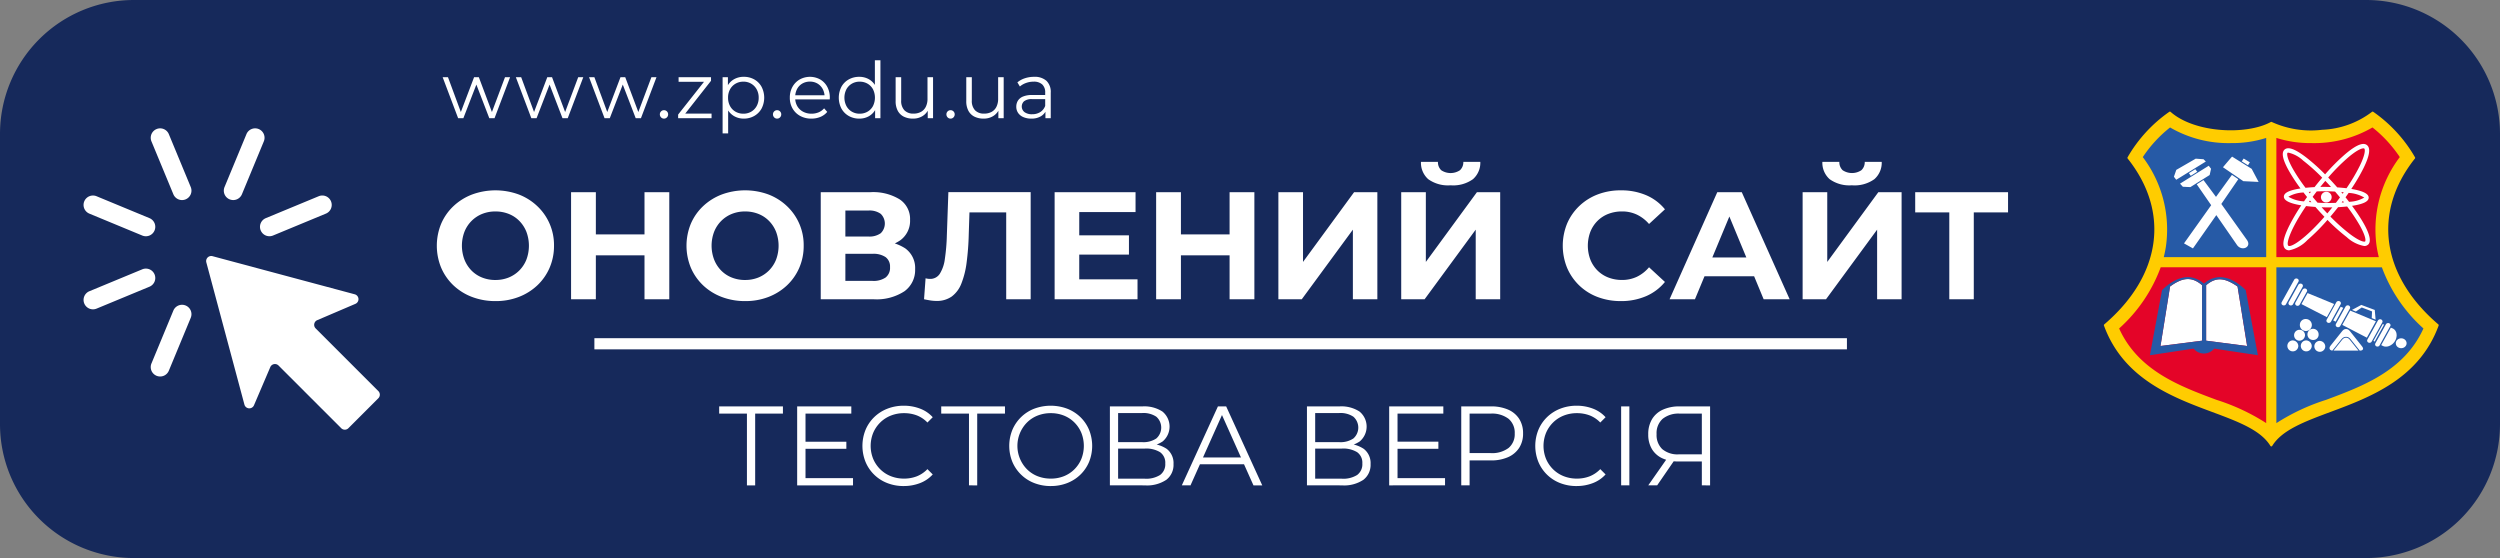 <svg xmlns="http://www.w3.org/2000/svg" viewBox="0 0 224 50"><rect x="0" y="0" width="224" height="50" fill="#808080" stroke="none"/><defs><style>.a{fill:#16295b;}.b,.f{fill:#fff;}.c{fill:#fc0;}.d,.g{fill:#265aa6;}.e{fill:#e40428;}.f,.g{fill-rule:evenodd;}.h{fill:none;stroke:#fff;stroke-miterlimit:10;}</style></defs><rect class="a" x="1" y="1" width="222" height="48" rx="11"/><path class="a" d="M212,2a10.011,10.011,0,0,1,10,10V38a10.011,10.011,0,0,1-10,10H12A10.011,10.011,0,0,1,2,38V12A10.011,10.011,0,0,1,12,2H212m0-2H12A12,12,0,0,0,0,12V38A12,12,0,0,0,12,50H212a12,12,0,0,0,12-12V12A12,12,0,0,0,212,0Z"/><path class="b" d="M44.403,26.978a5.841,5.841,0,0,1-2.104-.37A4.982,4.982,0,0,1,40.627,25.567a4.757,4.757,0,0,1-1.097-1.576,5.182,5.182,0,0,1,0-3.948,4.72,4.72,0,0,1,1.104-1.576,5.078,5.078,0,0,1,1.672-1.042,6.069,6.069,0,0,1,4.174,0,5.017,5.017,0,0,1,1.658,1.042,4.782,4.782,0,0,1,1.501,3.55,4.908,4.908,0,0,1-.397,1.981,4.743,4.743,0,0,1-1.104,1.576A5.064,5.064,0,0,1,46.479,26.608,5.687,5.687,0,0,1,44.403,26.978Zm-.014-1.892a3.127,3.127,0,0,0,1.186-.219,2.849,2.849,0,0,0,.952-.63,2.889,2.889,0,0,0,.638-.973,3.561,3.561,0,0,0,0-2.495,2.942,2.942,0,0,0-.631-.973,2.755,2.755,0,0,0-.952-.63,3.191,3.191,0,0,0-1.192-.219,3.13,3.13,0,0,0-1.186.219,2.844,2.844,0,0,0-.953.63,2.882,2.882,0,0,0-.637.973,3.528,3.528,0,0,0,0,2.488,2.91,2.91,0,0,0,.63.98,2.749,2.749,0,0,0,.953.63A3.174,3.174,0,0,0,44.39,25.087Zm8.999,1.727H51.168V17.219h2.221ZM57.911,22.88h-4.688V21.002h4.688Zm-.164-5.661h2.221v9.594h-2.221Zm9.027,9.759a5.841,5.841,0,0,1-2.104-.37,4.982,4.982,0,0,1-1.672-1.042,4.757,4.757,0,0,1-1.097-1.576,5.182,5.182,0,0,1,0-3.948,4.719,4.719,0,0,1,1.104-1.576,5.078,5.078,0,0,1,1.672-1.042,6.069,6.069,0,0,1,4.174,0,5.017,5.017,0,0,1,1.658,1.042,4.782,4.782,0,0,1,1.501,3.55,4.908,4.908,0,0,1-.397,1.981,4.743,4.743,0,0,1-1.104,1.576,5.064,5.064,0,0,1-1.658,1.035A5.687,5.687,0,0,1,66.774,26.978Zm-.014-1.892a3.127,3.127,0,0,0,1.186-.219,2.849,2.849,0,0,0,.952-.63,2.889,2.889,0,0,0,.638-.973,3.561,3.561,0,0,0,0-2.495,2.942,2.942,0,0,0-.631-.973,2.755,2.755,0,0,0-.952-.63,3.191,3.191,0,0,0-1.192-.219,3.13,3.13,0,0,0-1.186.219,2.844,2.844,0,0,0-.953.63,2.882,2.882,0,0,0-.637.973,3.528,3.528,0,0,0,0,2.488,2.91,2.91,0,0,0,.63.98,2.75,2.75,0,0,0,.953.63A3.174,3.174,0,0,0,66.761,25.087Zm6.778,1.727V17.219h4.468a4.535,4.535,0,0,1,2.604.644,2.1,2.1,0,0,1,.932,1.837,2.146,2.146,0,0,1-.877,1.83,3.818,3.818,0,0,1-2.33.651l.261-.576a4.221,4.221,0,0,1,2.508.645,2.159,2.159,0,0,1,.892,1.864,2.346,2.346,0,0,1-.953,1.98,4.548,4.548,0,0,1-2.775.72Zm2.207-5.62h2.069a1.736,1.736,0,0,0,1.097-.294,1.208,1.208,0,0,0,0-1.741,1.736,1.736,0,0,0-1.097-.295H75.746Zm0,3.975h2.439a1.906,1.906,0,0,0,1.165-.302,1.095,1.095,0,0,0,.397-.932,1.045,1.045,0,0,0-.397-.897,1.938,1.938,0,0,0-1.165-.295H75.746Zm8.146,1.795a3.386,3.386,0,0,1-.514-.041q-.267-.042-.583-.11l.138-1.878a1.439,1.439,0,0,0,.397.055,1.006,1.006,0,0,0,.877-.459,3.25,3.25,0,0,0,.452-1.322,17.232,17.232,0,0,0,.179-2.097l.137-3.893h7.374v9.594H90.156V18.521l.508.507H86.429l.452-.535-.082,2.536a23.602,23.602,0,0,1-.192,2.508,7.712,7.712,0,0,1-.466,1.864,2.624,2.624,0,0,1-.863,1.165A2.303,2.303,0,0,1,83.893,26.964Zm12.809-1.933h5.222v1.782H94.494V17.219h7.251v1.782H96.701Zm-.165-3.947h4.619v1.727H96.536Zm9.276,5.729h-2.221V17.219h2.221ZM110.335,22.88h-4.688V21.002h4.688Zm-.164-5.661h2.221v9.594h-2.221Zm4.372,9.594V17.219h2.207v6.25l4.577-6.25h2.084v9.594h-2.193V20.577l-4.578,6.236Zm11.006,0V17.219h2.207v6.25l4.577-6.25h2.084v9.594h-2.193V20.577l-4.578,6.236Zm4.427-10.211a3.038,3.038,0,0,1-2.008-.548,1.969,1.969,0,0,1-.65-1.549h1.521a.996.996,0,0,0,.295.747,1.517,1.517,0,0,0,1.679,0,.978.978,0,0,0,.302-.747h1.521a1.958,1.958,0,0,1-.658,1.549A3.039,3.039,0,0,1,129.976,16.603Zm15.242,10.375a5.747,5.747,0,0,1-2.063-.363,4.791,4.791,0,0,1-2.741-2.611,5.252,5.252,0,0,1,0-3.975,4.757,4.757,0,0,1,1.097-1.576,4.941,4.941,0,0,1,1.651-1.035,5.728,5.728,0,0,1,2.07-.363,5.668,5.668,0,0,1,2.254.432,4.395,4.395,0,0,1,1.693,1.268l-1.426,1.315a3.339,3.339,0,0,0-1.097-.843,3.082,3.082,0,0,0-1.315-.281,3.365,3.365,0,0,0-1.233.219,2.797,2.797,0,0,0-.974.63,2.882,2.882,0,0,0-.637.973,3.547,3.547,0,0,0,0,2.495,2.887,2.887,0,0,0,.637.973,2.797,2.797,0,0,0,.974.63,3.354,3.354,0,0,0,1.233.219,3.082,3.082,0,0,0,1.315-.281,3.266,3.266,0,0,0,1.097-.857l1.426,1.316a4.455,4.455,0,0,1-1.693,1.275A5.631,5.631,0,0,1,145.218,26.978Zm4.375-.165,4.276-9.594h2.193l4.29,9.594h-2.33l-3.509-8.47h.877l-3.522,8.47Zm2.139-2.056.589-1.686h4.935l.603,1.686Zm9.783,2.056V17.219h2.207v6.25l4.577-6.25h2.084v9.594h-2.193V20.577l-4.578,6.236Zm4.427-10.211a3.038,3.038,0,0,1-2.008-.548,1.969,1.969,0,0,1-.65-1.549h1.521a.996.996,0,0,0,.295.747,1.517,1.517,0,0,0,1.679,0,.978.978,0,0,0,.302-.747h1.521a1.958,1.958,0,0,1-.658,1.549A3.039,3.039,0,0,1,165.941,16.603Zm8.715,10.211V18.521l.508.507h-3.563V17.219h8.319v1.809h-3.563l.493-.507v8.292Z"/><path class="b" d="M66.925,43.489V36.857l.202.202H64.438v-.647h5.712v.647H67.471l.192-.202v6.632Zm5.249-.647h4.256v.647H71.426V36.412h4.852v.647H72.174Zm-.081-3.265H75.833v.637H72.093Zm8.881,3.973a3.982,3.982,0,0,1-1.476-.268,3.451,3.451,0,0,1-1.946-1.895,3.841,3.841,0,0,1,0-2.871,3.456,3.456,0,0,1,.778-1.143,3.549,3.549,0,0,1,1.178-.753,3.974,3.974,0,0,1,1.477-.268,4.032,4.032,0,0,1,1.445.258,2.91,2.91,0,0,1,1.143.773l-.476.475a2.641,2.641,0,0,0-.96-.642,3.204,3.204,0,0,0-1.133-.197,3.166,3.166,0,0,0-1.183.218,2.814,2.814,0,0,0-.95.617,2.895,2.895,0,0,0-.632.93,3.11,3.11,0,0,0,0,2.335,2.892,2.892,0,0,0,.632.93,2.821,2.821,0,0,0,.95.617,3.166,3.166,0,0,0,1.183.217,3.131,3.131,0,0,0,1.133-.202,2.699,2.699,0,0,0,.96-.647l.476.475a2.958,2.958,0,0,1-1.143.778A3.989,3.989,0,0,1,80.974,43.549Zm5.847-.061V36.857l.202.202H84.334v-.647H90.046v.647H87.366l.192-.202v6.632Zm7.329.061a4.025,4.025,0,0,1-1.481-.268A3.485,3.485,0,0,1,90.707,41.381a3.815,3.815,0,0,1,0-2.861,3.493,3.493,0,0,1,1.956-1.9,4.225,4.225,0,0,1,2.962,0,3.549,3.549,0,0,1,1.178.753,3.442,3.442,0,0,1,.778,1.143,3.841,3.841,0,0,1,0,2.871,3.435,3.435,0,0,1-.778,1.142,3.55,3.55,0,0,1-1.178.753A3.982,3.982,0,0,1,94.149,43.549Zm0-.667a3.133,3.133,0,0,0,1.178-.217,2.776,2.776,0,0,0,.939-.617,2.866,2.866,0,0,0,.622-.93,3.173,3.173,0,0,0,0-2.335,2.869,2.869,0,0,0-.622-.93,2.769,2.769,0,0,0-.939-.617,3.133,3.133,0,0,0-1.178-.218,3.171,3.171,0,0,0-1.184.218,2.775,2.775,0,0,0-.945.617,2.984,2.984,0,0,0,0,4.195,2.782,2.782,0,0,0,.945.617A3.171,3.171,0,0,0,94.149,42.882Zm5.296.606V36.412h2.941a2.978,2.978,0,0,1,1.764.46,1.74,1.74,0,0,1,.025,2.679,2.681,2.681,0,0,1-1.617.45l.172-.252a2.957,2.957,0,0,1,1.8.465,1.606,1.606,0,0,1,.616,1.365,1.685,1.685,0,0,1-.642,1.41,3.104,3.104,0,0,1-1.926.5Zm.737-3.872h2.164a2.069,2.069,0,0,0,1.258-.329,1.3,1.3,0,0,0,0-1.951,2.069,2.069,0,0,0-1.258-.329h-2.164Zm0,3.275h2.396a2.326,2.326,0,0,0,1.364-.334,1.184,1.184,0,0,0,.465-1.031,1.147,1.147,0,0,0-.465-1.011,2.383,2.383,0,0,0-1.364-.324h-2.396Zm5.708.597L109.126,36.412h.738l3.234,7.077h-.788l-2.973-6.642h.304L106.669,43.489Zm1.274-1.891.222-.606H111.502l.222.606Zm9.938,1.891V36.412H120.044a2.978,2.978,0,0,1,1.764.46,1.74,1.74,0,0,1,.025,2.679,2.681,2.681,0,0,1-1.617.45l.172-.252a2.957,2.957,0,0,1,1.8.465,1.606,1.606,0,0,1,.616,1.365,1.685,1.685,0,0,1-.642,1.41,3.104,3.104,0,0,1-1.926.5Zm.737-3.872h2.164a2.069,2.069,0,0,0,1.258-.329,1.3,1.3,0,0,0,0-1.951,2.069,2.069,0,0,0-1.258-.329h-2.164Zm0,3.275h2.396a2.326,2.326,0,0,0,1.364-.334,1.184,1.184,0,0,0,.465-1.031,1.147,1.147,0,0,0-.465-1.011,2.383,2.383,0,0,0-1.364-.324h-2.396Zm7.379-.05h4.256v.647H124.471V36.412h4.852v.647h-4.104Zm-.081-3.265h3.74v.637H125.138Zm5.79,3.912V36.412h2.648a3.789,3.789,0,0,1,1.547.288,2.232,2.232,0,0,1,.995.829,2.365,2.365,0,0,1,.349,1.309,2.326,2.326,0,0,1-.349,1.289,2.26,2.26,0,0,1-.995.834,3.731,3.731,0,0,1-1.547.293H131.342l.334-.354v2.588Zm.748-2.527-.334-.364h2.214a2.459,2.459,0,0,0,1.612-.46,1.599,1.599,0,0,0,.551-1.299,1.625,1.625,0,0,0-.551-1.314,2.44,2.44,0,0,0-1.612-.465H131.342l.334-.354Zm9.585,2.588a3.982,3.982,0,0,1-1.476-.268,3.451,3.451,0,0,1-1.946-1.895,3.841,3.841,0,0,1,0-2.871,3.456,3.456,0,0,1,.778-1.143,3.549,3.549,0,0,1,1.178-.753,3.974,3.974,0,0,1,1.477-.268,4.032,4.032,0,0,1,1.445.258,2.91,2.91,0,0,1,1.143.773l-.476.475a2.641,2.641,0,0,0-.96-.642,3.204,3.204,0,0,0-1.133-.197,3.166,3.166,0,0,0-1.183.218,2.814,2.814,0,0,0-.95.617,2.895,2.895,0,0,0-.632.93,3.11,3.11,0,0,0,0,2.335,2.892,2.892,0,0,0,.632.93,2.821,2.821,0,0,0,.95.617,3.166,3.166,0,0,0,1.183.217,3.131,3.131,0,0,0,1.133-.202,2.699,2.699,0,0,0,.96-.647l.476.475a2.958,2.958,0,0,1-1.143.778A3.989,3.989,0,0,1,141.261,43.549Zm3.993-.061V36.412h.737v7.077Zm7.23,0V41.144l.202.202h-2.314a3.283,3.283,0,0,1-1.451-.293,2.114,2.114,0,0,1-.92-.834,2.519,2.519,0,0,1-.318-1.299,2.573,2.573,0,0,1,.344-1.37,2.172,2.172,0,0,1,.976-.849,3.515,3.515,0,0,1,1.471-.288h2.75v7.077Zm-4.802,0,1.739-2.487h.769l-1.709,2.487Zm4.802-2.558V36.847l.202.212h-2.184a2.262,2.262,0,0,0-1.531.47,1.718,1.718,0,0,0-.541,1.37,1.74,1.74,0,0,0,.506,1.34,2.127,2.127,0,0,0,1.496.47h2.254Z"/><path class="b" d="M41.049,10.593,39.662,6.918h.477l1.26,3.409h-.217l1.295-3.409h.427l1.281,3.409h-.217l1.28-3.409h.455l-1.393,3.675H43.842L42.609,7.387h.147l-1.239,3.206Zm6.559,0L46.221,6.918h.477l1.26,3.409h-.217l1.295-3.409h.427l1.281,3.409h-.217l1.28-3.409h.455l-1.393,3.675h-.469L49.168,7.387h.147l-1.239,3.206Zm6.56,0L52.78,6.918h.477l1.26,3.409h-.217l1.295-3.409h.427l1.281,3.409h-.217l1.28-3.409h.455l-1.393,3.675H56.96L55.728,7.387H55.875l-1.239,3.206Zm5.326.035a.353.353,0,0,1-.263-.112.377.377,0,0,1-.108-.273.371.371,0,1,1,.742,0,.377.377,0,0,1-.108.273A.354.354,0,0,1,59.493,10.628Zm1.267-.035v-.329L63.21,7.163l.104.168H60.802v-.413H63.707v.322l-2.443,3.108-.126-.168h2.618v.413Zm3.984,1.358V6.918h.476V8.024l-.049.735.07.742v2.45ZM66.641,10.628a1.703,1.703,0,0,1-.861-.221A1.607,1.607,0,0,1,65.167,9.771a2.103,2.103,0,0,1-.228-1.019,2.125,2.125,0,0,1,.225-1.019,1.549,1.549,0,0,1,.608-.634,1.738,1.738,0,0,1,.868-.217,1.883,1.883,0,0,1,.941.234,1.689,1.689,0,0,1,.654.658,2.127,2.127,0,0,1,0,1.957,1.721,1.721,0,0,1-.654.658A1.861,1.861,0,0,1,66.641,10.628Zm-.035-.441a1.368,1.368,0,0,0,.7-.179,1.308,1.308,0,0,0,.49-.504,1.519,1.519,0,0,0,.182-.752,1.498,1.498,0,0,0-.182-.749,1.323,1.323,0,0,0-1.19-.686,1.369,1.369,0,0,0-.703.182,1.305,1.305,0,0,0-.49.504,1.518,1.518,0,0,0-.179.749,1.539,1.539,0,0,0,.179.752,1.275,1.275,0,0,0,.49.504A1.387,1.387,0,0,0,66.605,10.187Zm3.023.441a.353.353,0,0,1-.263-.112.377.377,0,0,1-.108-.273.371.371,0,1,1,.742,0,.377.377,0,0,1-.108.273A.354.354,0,0,1,69.629,10.628Zm3.071,0a2.036,2.036,0,0,1-1.008-.242,1.753,1.753,0,0,1-.679-.665,1.893,1.893,0,0,1-.245-.969,1.95,1.95,0,0,1,.234-.966,1.737,1.737,0,0,1,.644-.661,1.899,1.899,0,0,1,1.841-.007,1.672,1.672,0,0,1,.634.658,2.004,2.004,0,0,1,.231.977c0,.023-.002.048-.004.073q-.003.039-.003.081H71.146v-.371H74.079l-.196.147a1.451,1.451,0,0,0-.171-.71,1.261,1.261,0,0,0-.466-.486,1.301,1.301,0,0,0-.679-.175,1.324,1.324,0,0,0-.679.175,1.217,1.217,0,0,0-.47.49,1.517,1.517,0,0,0-.168.721V8.773a1.447,1.447,0,0,0,.186.738,1.3,1.3,0,0,0,.519.497,1.578,1.578,0,0,0,.759.179,1.64,1.64,0,0,0,.627-.119,1.301,1.301,0,0,0,.5-.364l.28.322a1.573,1.573,0,0,1-.612.448A2.066,2.066,0,0,1,72.7,10.628Zm4.289,0a1.861,1.861,0,0,1-.941-.238,1.715,1.715,0,0,1-.655-.661,2.135,2.135,0,0,1,0-1.957,1.696,1.696,0,0,1,.655-.655,1.883,1.883,0,0,1,.941-.234,1.721,1.721,0,0,1,.864.217,1.589,1.589,0,0,1,.609.634,2.102,2.102,0,0,1,.228,1.019,2.129,2.129,0,0,1-.225,1.015,1.571,1.571,0,0,1-.605.641A1.709,1.709,0,0,1,76.989,10.628Zm.035-.441a1.389,1.389,0,0,0,.703-.179,1.275,1.275,0,0,0,.49-.504,1.69,1.69,0,0,0,0-1.509,1.282,1.282,0,0,0-.49-.5,1.394,1.394,0,0,0-.703-.178,1.36,1.36,0,0,0-.693.178,1.316,1.316,0,0,0-.49.5,1.657,1.657,0,0,0,0,1.509,1.308,1.308,0,0,0,.49.504A1.356,1.356,0,0,0,77.024,10.187Zm1.386.406v-1.106l.049-.742L78.389,8.003V5.399h.497v5.194Zm3.392.035a1.812,1.812,0,0,1-.819-.175,1.237,1.237,0,0,1-.542-.525,1.792,1.792,0,0,1-.192-.875V6.918h.497V8.997a1.221,1.221,0,0,0,.29.886,1.088,1.088,0,0,0,.815.297,1.358,1.358,0,0,0,.669-.157,1.048,1.048,0,0,0,.434-.459,1.595,1.595,0,0,0,.15-.721V6.918h.497v3.675H83.125V9.585l.077.182a1.362,1.362,0,0,1-.543.634A1.6,1.6,0,0,1,81.802,10.628Zm3.368,0a.353.353,0,0,1-.263-.112.377.377,0,0,1-.108-.273.371.371,0,1,1,.742,0,.377.377,0,0,1-.108.273A.354.354,0,0,1,85.17,10.628Zm2.961,0a1.812,1.812,0,0,1-.819-.175,1.237,1.237,0,0,1-.542-.525,1.792,1.792,0,0,1-.192-.875V6.918h.497V8.997a1.221,1.221,0,0,0,.29.886,1.088,1.088,0,0,0,.815.297,1.358,1.358,0,0,0,.669-.157,1.048,1.048,0,0,0,.434-.459,1.595,1.595,0,0,0,.15-.721V6.918h.497v3.675H89.454V9.585l.077.182a1.362,1.362,0,0,1-.543.634A1.6,1.6,0,0,1,88.131,10.628Zm4.272,0a1.742,1.742,0,0,1-.717-.137,1.064,1.064,0,0,1-.466-.378.98.98,0,0,1-.161-.557,1.02,1.02,0,0,1,.137-.521.96.96,0,0,1,.448-.378,2.023,2.023,0,0,1,.836-.144h1.268v.371H92.495a1.103,1.103,0,0,0-.739.189.639.639,0,0,0,.039.973,1.099,1.099,0,0,0,.686.189,1.327,1.327,0,0,0,.725-.192,1.103,1.103,0,0,0,.444-.557l.112.343a1.172,1.172,0,0,1-.486.581A1.613,1.613,0,0,1,92.403,10.628Zm1.268-.035v-.812L93.649,9.648V8.29a.953.953,0,0,0-.262-.721,1.089,1.089,0,0,0-.781-.252,1.95,1.95,0,0,0-.679.119,1.73,1.73,0,0,0-.546.315L91.158,7.38a1.982,1.982,0,0,1,.672-.368,2.609,2.609,0,0,1,.826-.129,1.578,1.578,0,0,1,1.102.354,1.379,1.379,0,0,1,.389,1.074v2.282Z"/><path class="c" d="M218.474,29.065c-5.114-4.365-5.917-10.06-2.096-14.862a.096.096,0,0,0,.009-.106,12.652,12.652,0,0,0-3.742-4.078.096.096,0,0,0-.12.006,7.86,7.86,0,0,1-4.453,1.603,8.453,8.453,0,0,1-4.516-.696.096.096,0,0,0-.093,0c-2.164,1.188-6.823.999-8.975-.907a.096.096,0,0,0-.12-.006,12.661,12.661,0,0,0-3.739,4.078.096.096,0,0,0,.009.106c3.821,4.802,3.018,10.497-2.096,14.862a.096.096,0,0,0-.028.106c1.748,4.782,6.147,6.421,9.682,7.737,2.341.872,4.364,1.625,5.232,3.045a.096.096,0,0,0,.164,0c.867-1.42,2.889-2.174,5.23-3.046,3.534-1.316,7.933-2.955,9.68-7.737A.096.096,0,0,0,218.474,29.065Z"/><path class="d" d="M199.909,12.821a10.384,10.384,0,0,1-5.471-1.401,11.493,11.493,0,0,0-2.444,2.655,10.755,10.755,0,0,1,2.074,7.999q-.075.484-.195.962h9.178V12.358A10.033,10.033,0,0,1,199.909,12.821Z"/><path class="e" d="M189.874,29.431c1.712,3.782,5.428,5.167,8.727,6.396a18.602,18.602,0,0,1,4.45,2.083v-13.96h-9.452A13.722,13.722,0,0,1,189.874,29.431Z"/><path class="d" d="M213.416,23.951h-9.452V37.912a18.576,18.576,0,0,1,4.451-2.085c3.298-1.229,7.014-2.614,8.726-6.396A13.722,13.722,0,0,1,213.416,23.951Z"/><path class="e" d="M212.947,22.075a10.756,10.756,0,0,1,2.074-7.999,11.486,11.486,0,0,0-2.446-2.656,10.372,10.372,0,0,1-5.469,1.401,10.019,10.019,0,0,1-3.143-.464V23.037h9.178Q213.022,22.559,212.947,22.075Z"/><path class="f" d="M201.419,14.81l-.559-.35.174-.255.553.339Zm-3.984-.542-.699-.051-1.74,1.004-.214.616.207.271,2.653-1.635Zm-1.144,1.486.582-.363-.175-.231-.57.352Zm1.694-.072.125-.56-.207-.271-2.573,1.603.252.279.674.032Zm1.045,2.593,1.521-2.218-.571-.389-1.427,1.973L197.432,16.134l-.604.379,1.294,1.873-2.435,3.421.801.45,2.094-2.983,1.85,2.674c.421.61,1.356.201.892-.45Zm3.341-1.974-.62-1.172-1.751-1.093c-.006-.025-.822.949-.822.949l1.823,1.248Zm3.625,14.225a.49.49,0,1,1,.534-.487A.514.514,0,0,1,205.996,30.526Zm-.062-5.009-.868,1.566-.014.039-.007.039v.037l.01.037.017.035.023.032.031.027.035.021.041.015.042.006.04-.002.041-.008.037-.015.033-.02.033-.028.024-.036.866-1.564.016-.038.005-.04V25.58l-.008-.036-.017-.036-.023-.032-.028-.026-.04-.02-.039-.015-.04-.007-.044.002-.039.008-.038.015-.034.022-.031.027Zm.023-.319.007-.039v-.038l-.009-.036-.016-.036-.024-.03-.031-.027-.039-.021-.04-.014-.04-.007-.043.002-.037.009-.041.014-.033.022-.027.027-.025.035-1.122,2.022-.014.038-.006.04v.037l.009.036.017.034.023.032.032.027.035.021.04.014.043.006.04-.002.04-.008.04-.014.036-.022.028-.028.024-.036,1.119-2.022Zm.352.756-.639,1.158-.016.039-.008.039v.038l.01.037.018.035.023.031.031.027.035.021.041.016.042.006.041-.002.041-.009.037-.015.036-.021.029-.028.023-.035.641-1.159.018-.04.007-.037-.002-.038-.01-.038-.015-.034-.024-.031-.03-.026-.037-.022-.043-.015-.04-.005-.042 0-.041.008-.035.016-.036.023-.03.027Zm-.914,4.549a.491.491,0,1,0,.534.487A.514.514,0,0,0,205.395,30.502Zm3.889-1.431-.006.038v.039l.008.035.017.035.023.031.031.029.036.02.04.014.042.006h.042l.04-.008.038-.015.033-.023.031-.028.023-.035.869-1.565.016-.04.004-.037v-.038l-.009-.038-.017-.035-.025-.03-.027-.027-.038-.023-.041-.014-.04-.006-.042.002-.042.007-.038.015-.032.022-.033.026-.023.036-.867,1.565Zm-.231-.363.219.113.686-1.241-.231-.095Zm2.56-1.159.923.353-.029.594.348.143-.077-.869-1.205-.451-.833.448.348.144Zm-5.544,1.522a.537.537,0,1,0,.535-.488A.514.514,0,0,0,206.07,29.071Zm2.416-.656.653-1.179-2.38-.979-.547.988Zm-1.888,2.087a.491.491,0,1,0,.536.487A.514.514,0,0,0,206.598,30.502Zm6.871-1.651.007-.038-.003-.038-.009-.037-.017-.034-.024-.031-.028-.028-.037-.021-.042-.015-.04-.006-.042.002-.041.008-.037.016-.033.02-.032.029-.024.035-.948,1.716-.016.038-.006.037.002.039.007.037.017.034.024.031.031.027.036.021.042.015.041.006.041-.002.04-.008.038-.014.035-.022.029-.029.023-.034.951-1.715Zm.717.337.007-.037-.002-.039-.01-.037-.017-.034-.025-.032-.03-.027-.036-.021-.041-.014-.041-.006-.042.002-.041.007-.037.016-.035.021-.029.027-.025.036-.948,1.714-.017.039-.006.038v.038l.009.037.016.034.023.031.032.028.035.02.039.015.045.006.039-.001.04-.009.039-.014.035-.022.028-.029.024-.036.95-1.715Zm-.689-.153-.836,1.511.112.056.841-1.52Zm-5.749.971a.501.501,0,1,0-.498.455A.479.479,0,0,0,207.749,30.006Zm7.881.692-.022-.084-.035-.077-.055-.071-.068-.061-.084-.048-.09-.032-.095-.015-.093.003-.093.02-.085.033-.076.048-.066.064-.053.075-.035.083-.016.087.005.086.019.083.037.078.053.071.068.06.084.049.09.031.096.014.095-.002.089-.019.086-.033.078-.051.064-.061.055-.077.036-.084.014-.085Zm-.919-.432.016-.084.013-.082.002-.081-.008-.078-.009-.075-.019-.073-.028-.067-.03-.064-.041-.06-.044-.053-.052-.047-.057-.042-.064-.035-.168-.07-.865,1.564.161.081.07.027.071.019.071.008.073.002.077-.006.075-.014.076-.021.076-.031.075-.035.07-.043.072-.051.066-.054.062-.063.06-.068.054-.075.046-.079.042-.082.034-.084Zm-5.943-1.36.036-.022.029-.028.024-.035.866-1.565.018-.038.006-.038-.002-.039-.01-.037-.015-.035-.024-.032-.03-.027-.038-.021-.041-.013-.04-.006-.043.001-.04.008-.037.014-.034.022-.031.03-.024.034-.864,1.564-.016.041-.008.036v.038l.01.038.017.034.024.031.03.026.036.023.042.014.04.006.042-.001.04-.009Zm1.813-1.078-.711,1.282,2.201,1.142.812-1.468Zm-2.768,2.715a.49.49,0,1,0,.533.488A.514.514,0,0,0,207.813,30.544Zm2.714-.121-.052-.053-.045-.039-.045-.028-.04-.02-.043-.013-.046-.006-.049-.003-.051.003-.046.006-.044.012-.042.02-.043.028-.048.037-.049.049-.053.065-.747.935h2.239l-.741-.928Zm1.093.584L210.583,29.707l-.055-.064-.052-.052-.045-.039-.045-.028-.04-.019-.043-.012-.046-.009-.049-.003-.051.003-.046.008-.044.012-.042.019-.043.028-.048.038-.049.05-.053.063-1.016,1.272-.067.105-.026.089.005.074.028.06.047.05.06.036.067.021.048.005.784-.979.056-.068.056-.055.054-.045.055-.034.055-.023.055-.017.057-.008.06-.005.056.005.058.009.056.015.052.025.055.035.052.044.057.057.056.069.78.975h.06l.055-.005.058-.016.054-.026.04-.039.027-.049.005-.068-.032-.089Zm-14.318-.482-3.721.476.857-5.331c1.071-.78,1.905-.944,2.867-.118Zm.37,0V25.553c.94-.798,1.725-.624,2.812.118l.858,5.331Zm14.499-8.597a.485.485,0,0,1-.332.115,3.123,3.123,0,0,1-1.566-.793,17.079,17.079,0,0,1-1.729-1.546,17.892,17.892,0,0,1-1.808,1.814,3.095,3.095,0,0,1-1.625.911.498.498,0,0,1-.317-.102c-.346-.27-.243-.951.315-2.08a16.882,16.882,0,0,1,1.087-1.848c-.826-.135-1.563-.37-1.559-.779.004-.314.392-.533,1.222-.689.085-.016.174-.031.266-.045a15.825,15.825,0,0,1-1.001-1.516c-.599-1.05-.736-1.695-.421-1.971.316-.276.936-.054,1.898.678a17.083,17.083,0,0,1,1.729,1.546,17.892,17.892,0,0,1,1.808-1.814c.961-.814,1.596-1.079,1.942-.808.346.27.243.951-.315,2.08a16.87,16.87,0,0,1-1.087,1.848c.826.135,1.563.37,1.559.779-.004.314-.392.533-1.222.689-.087.016-.178.031-.271.046C211.793,19.861,212.718,21.452,212.173,21.929ZM210.437,17.285q-.136.195-.278.393.157.196.316.404a2.921,2.921,0,0,0,1.363-.379A3.022,3.022,0,0,0,210.437,17.285Zm-1.143.891q.189-.245.369-.488-.214-.261-.442-.523c-.244-.014-.503-.023-.778-.026-.306-.004-.593.001-.861.011q-.193.249-.37.488.214.261.442.523c.244.014.503.023.778.026C208.739,18.19,209.026,18.186,209.294,18.176Zm-.654.407q-.105,0-.212-.001c-.029-0-.183-.002-.412-.012q.256.284.513.552.219-.259.447-.543Q208.809,18.583,208.64,18.583Zm-1.666-.616c-.032.044-.063.088-.094.131q.108.012.222.022C207.058,18.069,207.016,18.018,206.973,17.967Zm.092-.788c-.071.005-.14.011-.208.017q.05.063.1.127Q207.011,17.25,207.065,17.178Zm1.383-.433c.029 0.0.183.002.412.012q-.256-.284-.512-.552-.224.264-.448.543C208.081,16.744,208.263,16.743,208.449,16.745Zm1.453.615c.032-.044.063-.088.094-.132q-.108-.012-.222-.022Q209.837,17.281,209.902,17.36Zm-.09.787c.071-.005.14-.011.207-.017q-.049-.063-.1-.126Q209.866,18.076,209.812,18.147Zm-1.205-2.242c.269.281.54.576.809.882.256.018.542.043.831.078A16.944,16.944,0,0,0,211.414,14.905c.563-1.141.498-1.538.425-1.595a.125.125,0,0,0-.075-.018c-.165,0-.577.145-1.369.816A17.557,17.557,0,0,0,208.607,15.905Zm-2.033.923c.255-.028.526-.05.809-.064.228-.291.458-.573.689-.844a16.77,16.77,0,0,0-1.709-1.532,2.842,2.842,0,0,0-1.326-.712.116.116,0,0,0-.074.017c-.059.051-.092.434.504,1.48A16.006,16.006,0,0,0,206.575,16.828Zm-.135,1.214q.135-.194.276-.39-.164-.204-.319-.406a2.911,2.911,0,0,0-1.358.379A3.022,3.022,0,0,0,206.44,18.042Zm1.831,1.381c-.27-.281-.541-.577-.81-.883-.257-.018-.543-.043-.833-.079-1.404,2.061-1.815,3.38-1.59,3.556C205.27,22.197,206.523,21.425,208.271,19.423Zm3.139.73a16.008,16.008,0,0,0-1.107-1.654c-.255.028-.526.049-.809.063-.228.291-.459.573-.689.844a16.768,16.768,0,0,0,1.709,1.532c.958.729,1.341.746,1.4.695C211.972,21.581,212.005,21.199,211.409,20.153Zm-2.967-2.969a.48.48,0,1,0,.475.484A.48.48,0,0,0,208.443,17.184Z"/><path class="g" d="M201.216,25.993c-1.149-1.13-2.526-1.635-3.747-.582-1.223-1.053-2.601-.549-3.751.582l-1.087,5.835,3.916-.593a1.188,1.188,0,0,0,1.844,0l3.916.593Zm-3.913,4.533-3.721.476.857-5.331c1.071-.78,1.905-.944,2.867-.118Zm.37,0V25.553c.94-.798,1.725-.624,2.812.118l.858,5.331Z"/><line class="h" x1="53.257" y1="30.802" x2="165.485" y2="30.802"/><path class="b" d="M28.283,29.425l5.616,5.616a.454.454,0,0,1,0,.643L31.216,38.367a.454.454,0,0,1-.643,0l-5.616-5.616a.454.454,0,0,0-.739.143l-1.461,3.417a.454.454,0,0,1-.857-.061L18.487,23.511a.454.454,0,0,1,.557-.557L31.782,26.368a.454.454,0,0,1,.061.857l-3.417,1.461A.454.454,0,0,0,28.283,29.425ZM16.635,27.373h0a.843.843,0,0,0-1.102.456l-1.963,4.739a.843.843,0,0,0,.456,1.102h0a.843.843,0,0,0,1.102-.456l1.963-4.739A.843.843,0,0,0,16.635,27.373Zm-2.786-2.786h0A.843.843,0,0,0,12.747,24.131L8.008,26.094a.843.843,0,0,0-.456,1.102h0a.843.843,0,0,0,1.102.456L13.392,25.689A.843.843,0,0,0,13.849,24.587Zm0-3.94h0a.843.843,0,0,0-.456-1.102L8.653,17.583a.843.843,0,0,0-1.102.456h0a.843.843,0,0,0,.456,1.102L12.747,21.104A.843.843,0,0,0,13.849,20.648Zm2.786-2.786h0a.843.843,0,0,0,.456-1.102L15.128,12.021a.843.843,0,0,0-1.102-.456h0a.843.843,0,0,0-.456,1.102l1.963,4.739A.843.843,0,0,0,16.635,17.862Zm3.94,0h0a.843.843,0,0,0,1.102-.456L23.639,12.666a.843.843,0,0,0-.456-1.102h0a.843.843,0,0,0-1.102.456L20.118,16.76A.843.843,0,0,0,20.574,17.862Zm2.786,2.786h0a.843.843,0,0,0,1.102.456l4.739-1.963a.843.843,0,0,0,.456-1.102h0a.843.843,0,0,0-1.102-.456l-4.739,1.963A.843.843,0,0,0,23.36,20.648Z"/></svg>